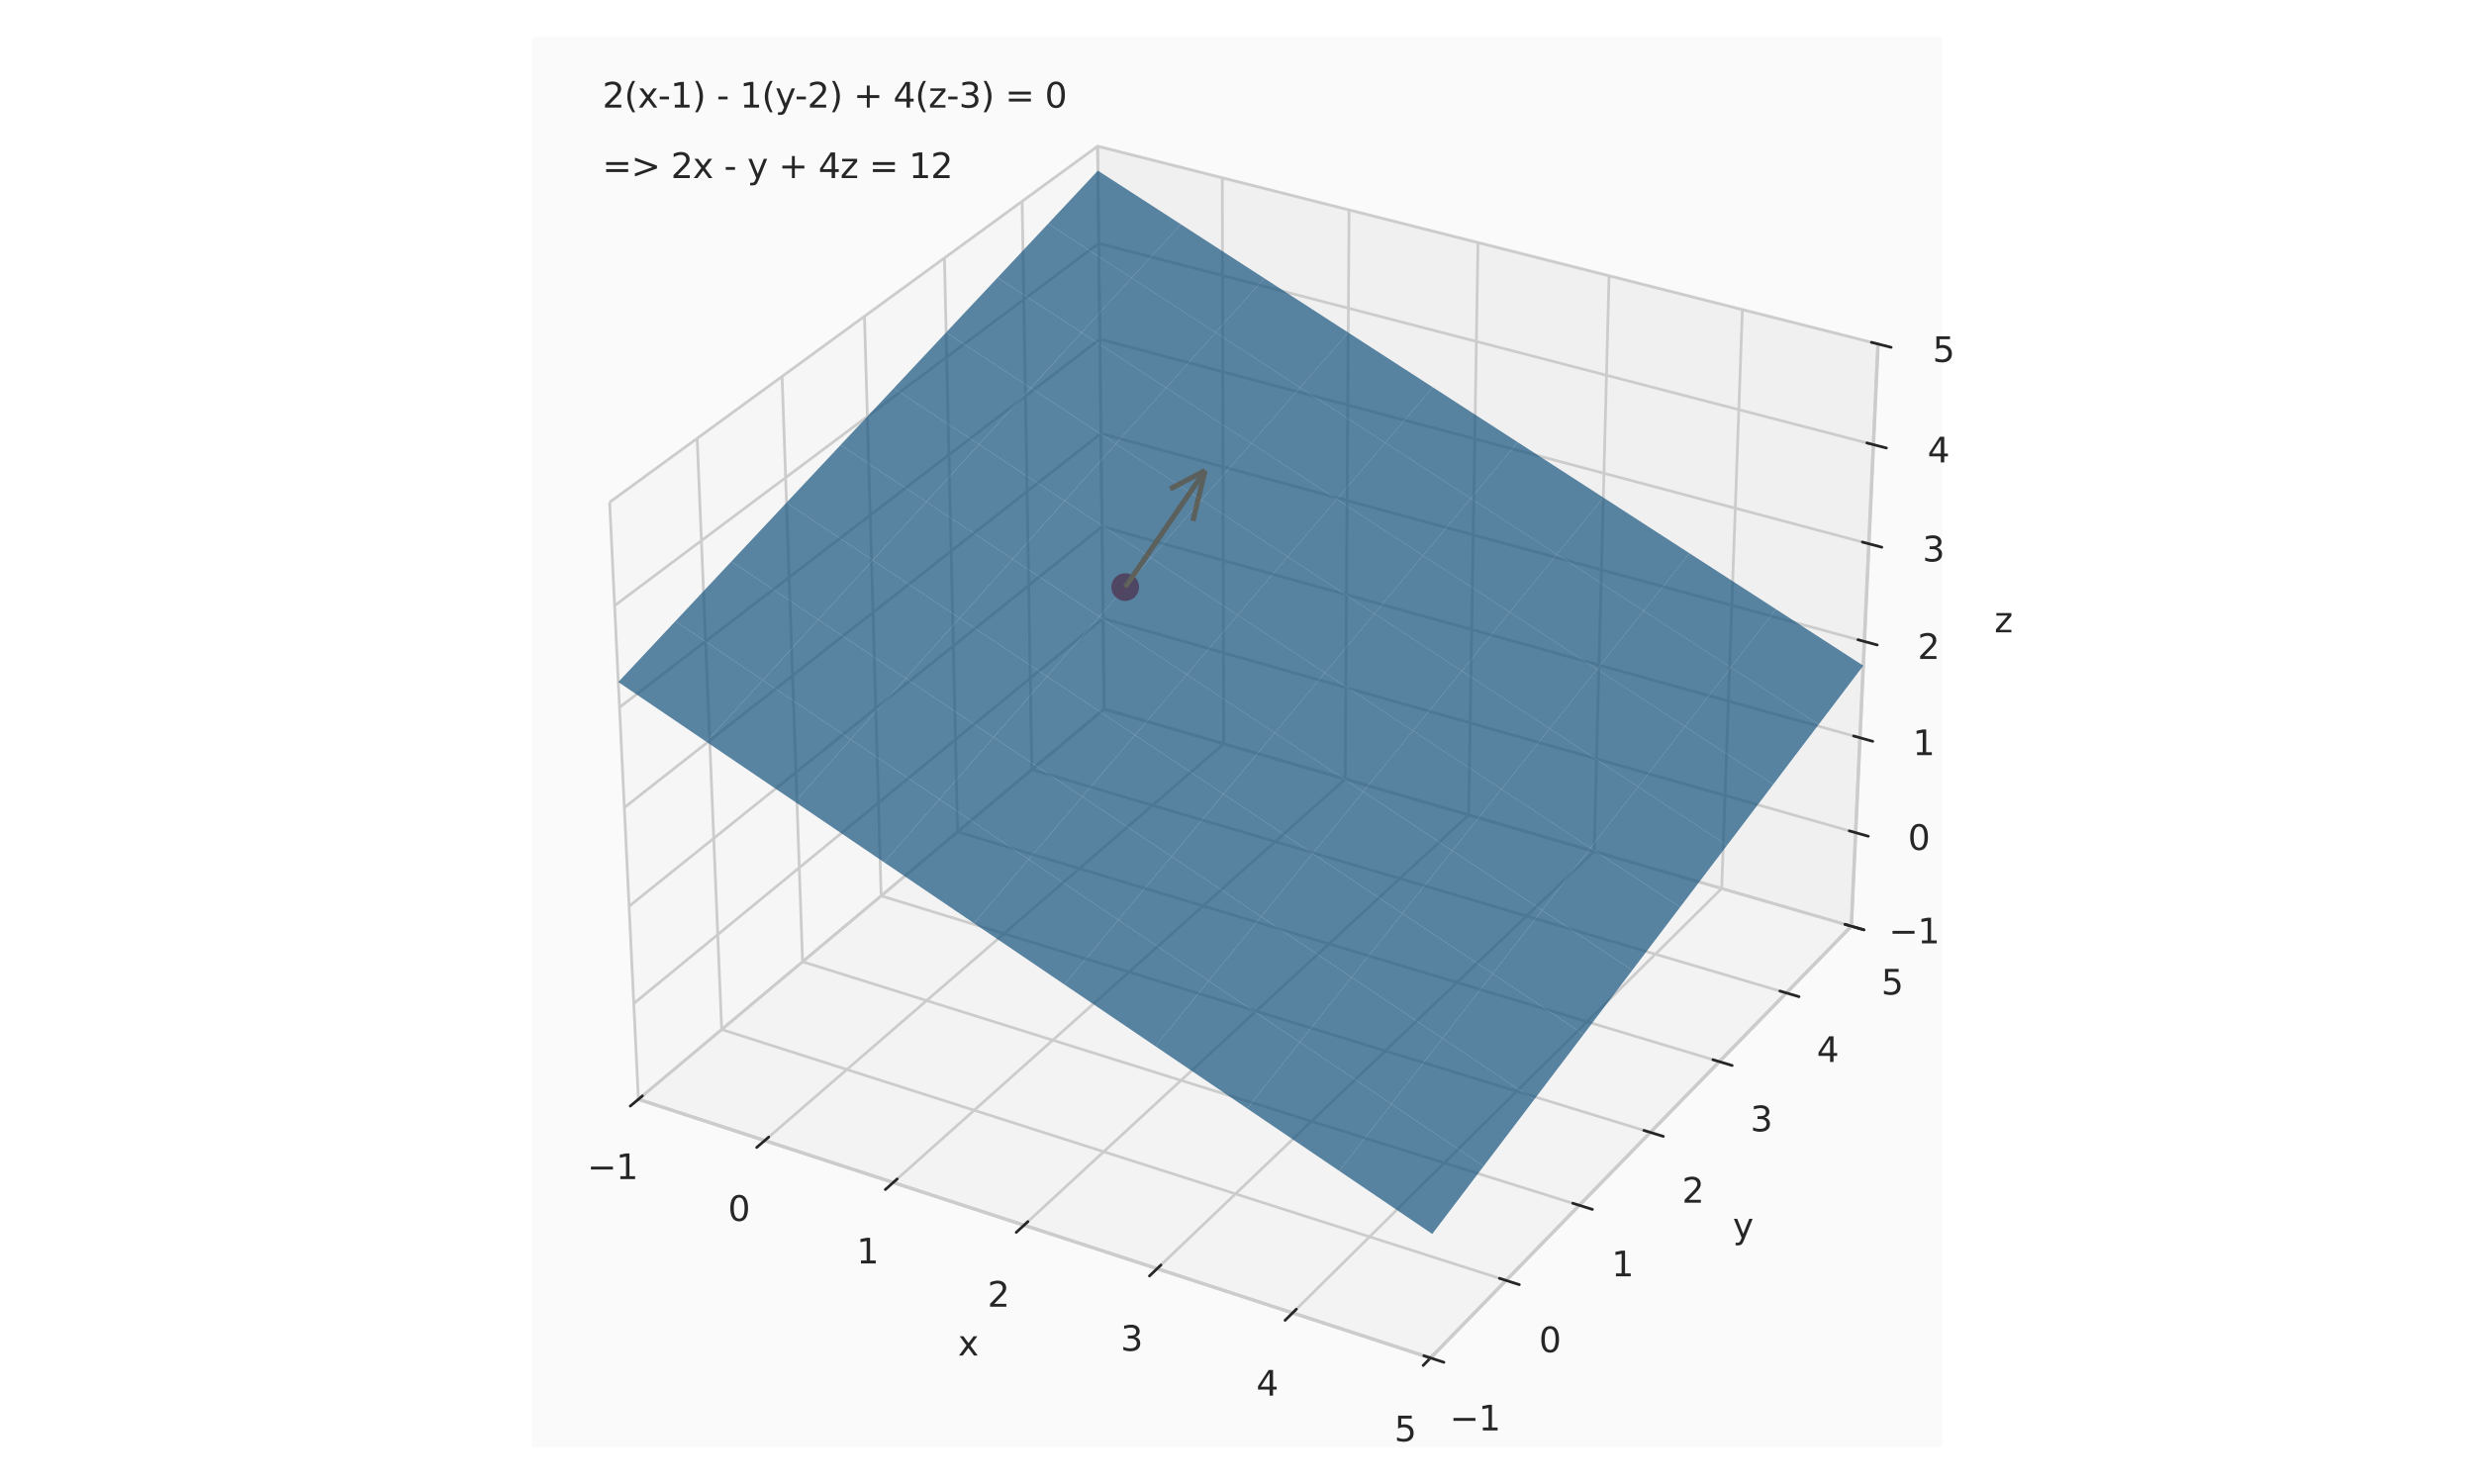 <?xml version="1.0" encoding="utf-8" standalone="no"?>
<!DOCTYPE svg PUBLIC "-//W3C//DTD SVG 1.1//EN"
  "http://www.w3.org/Graphics/SVG/1.1/DTD/svg11.dtd">
<svg xmlns:xlink="http://www.w3.org/1999/xlink" width="720pt" height="432pt" viewBox="0 0 720 432" xmlns="http://www.w3.org/2000/svg" version="1.1">
 <defs>
  <style type="text/css">*{stroke-linejoin: round; stroke-linecap: butt}</style>
 </defs>
 <g id="figure_1">
  <g id="patch_1">
   <path d="M 0 432 
L 720 432 
L 720 0 
L 0 0 
z
" style="fill: #ffffff"/>
  </g>
  <g id="patch_2">
   <path d="M 154.8 421.2 
L 565.2 421.2 
L 565.2 10.8 
L 154.8 10.8 
z
" style="fill: #fafafa"/>
  </g>
  <g id="pane3d_1">
   <g id="patch_3">
    <path d="M 185.788 320.009 
L 321.316 206.407 
L 319.432 42.573 
L 177.418 146.207 
" style="fill: #f2f2f2; opacity: 0.5; stroke: #f2f2f2; stroke-linejoin: miter"/>
   </g>
  </g>
  <g id="pane3d_2">
   <g id="patch_4">
    <path d="M 321.316 206.407 
L 538.789 269.618 
L 546.55 100.14 
L 319.432 42.573 
" style="fill: #e6e6e6; opacity: 0.5; stroke: #e6e6e6; stroke-linejoin: miter"/>
   </g>
  </g>
  <g id="pane3d_3">
   <g id="patch_5">
    <path d="M 185.788 320.009 
L 416.32 395.3 
L 538.789 269.618 
L 321.316 206.407 
" style="fill: #ececec; opacity: 0.5; stroke: #ececec; stroke-linejoin: miter"/>
   </g>
  </g>
  <g id="grid3d_1">
   <g id="Line3DCollection_1">
    <path d="M 185.788 320.009 
L 321.316 206.407 
L 319.432 42.573 
" style="fill: none; stroke: #cccccc; stroke-width: 0.8"/>
    <path d="M 222.551 332.015 
L 356.125 216.524 
L 355.72 51.771 
" style="fill: none; stroke: #cccccc; stroke-width: 0.8"/>
    <path d="M 259.955 344.231 
L 391.49 226.804 
L 392.614 61.122 
" style="fill: none; stroke: #cccccc; stroke-width: 0.8"/>
    <path d="M 298.015 356.662 
L 427.425 237.249 
L 430.128 70.631 
" style="fill: none; stroke: #cccccc; stroke-width: 0.8"/>
    <path d="M 336.751 369.313 
L 463.944 247.863 
L 468.277 80.301 
" style="fill: none; stroke: #cccccc; stroke-width: 0.8"/>
    <path d="M 376.18 382.19 
L 501.06 258.651 
L 507.079 90.136 
" style="fill: none; stroke: #cccccc; stroke-width: 0.8"/>
    <path d="M 416.32 395.3 
L 538.789 269.618 
L 546.55 100.14 
" style="fill: none; stroke: #cccccc; stroke-width: 0.8"/>
   </g>
  </g>
  <g id="grid3d_2">
   <g id="Line3DCollection_2">
    <path d="M 177.418 146.207 
L 185.788 320.009 
L 416.32 395.3 
" style="fill: none; stroke: #cccccc; stroke-width: 0.8"/>
    <path d="M 202.896 127.615 
L 210.026 299.691 
L 438.303 372.741 
" style="fill: none; stroke: #cccccc; stroke-width: 0.8"/>
    <path d="M 227.606 109.582 
L 233.566 279.96 
L 459.618 350.866 
" style="fill: none; stroke: #cccccc; stroke-width: 0.8"/>
    <path d="M 251.584 92.085 
L 256.438 260.788 
L 480.298 329.644 
" style="fill: none; stroke: #cccccc; stroke-width: 0.8"/>
    <path d="M 274.861 75.098 
L 278.669 242.153 
L 500.368 309.046 
" style="fill: none; stroke: #cccccc; stroke-width: 0.8"/>
    <path d="M 297.467 58.601 
L 300.287 224.033 
L 519.857 289.046 
" style="fill: none; stroke: #cccccc; stroke-width: 0.8"/>
    <path d="M 319.432 42.573 
L 321.316 206.407 
L 538.789 269.618 
" style="fill: none; stroke: #cccccc; stroke-width: 0.8"/>
   </g>
  </g>
  <g id="grid3d_3">
   <g id="Line3DCollection_3">
    <path d="M 538.789 269.618 
L 321.316 206.407 
L 185.788 320.009 
" style="fill: none; stroke: #cccccc; stroke-width: 0.8"/>
    <path d="M 540.036 242.388 
L 321.012 180.037 
L 184.445 292.124 
" style="fill: none; stroke: #cccccc; stroke-width: 0.8"/>
    <path d="M 541.301 214.763 
L 320.705 153.303 
L 183.082 263.819 
" style="fill: none; stroke: #cccccc; stroke-width: 0.8"/>
    <path d="M 542.584 186.735 
L 320.393 126.198 
L 181.698 235.085 
" style="fill: none; stroke: #cccccc; stroke-width: 0.8"/>
    <path d="M 543.887 158.295 
L 320.077 98.713 
L 180.294 205.912 
" style="fill: none; stroke: #cccccc; stroke-width: 0.8"/>
    <path d="M 545.208 129.433 
L 319.757 70.841 
L 178.867 176.289 
" style="fill: none; stroke: #cccccc; stroke-width: 0.8"/>
    <path d="M 546.55 100.14 
L 319.432 42.573 
L 177.418 146.207 
" style="fill: none; stroke: #cccccc; stroke-width: 0.8"/>
   </g>
  </g>
  <g id="axis3d_1">
   <g id="line2d_1">
    <path d="M 185.788 320.009 
L 416.32 395.3 
" style="fill: none; stroke: #cccccc; stroke-linecap: round"/>
   </g>
   <g id="xtick_1">
    <g id="line2d_2">
     <path d="M 365.546 210.454 
" clip-path="url(#p8af553e2da)" style="fill: none; stroke: #cccccc; stroke-width: 0.8; stroke-linecap: round"/>
    </g>
    <g id="line2d_3">
     <path d="M 186.968 319.02 
L 183.423 321.991 
" style="fill: none; stroke: #262626; stroke-width: 0.8; stroke-linecap: round"/>
    </g>
    <g id="text_1">
     <!-- −1 -->
     <g style="fill: #262626" transform="translate(170.889 343.235) scale(0.1 -0.1)">
      <defs>
       <path id="DejaVuSans-2212" d="M 678 2272 
L 4684 2272 
L 4684 1741 
L 678 1741 
L 678 2272 
z
" transform="scale(0.016)"/>
       <path id="DejaVuSans-31" d="M 794 531 
L 1825 531 
L 1825 4091 
L 703 3866 
L 703 4441 
L 1819 4666 
L 2450 4666 
L 2450 531 
L 3481 531 
L 3481 0 
L 794 0 
L 794 531 
z
" transform="scale(0.016)"/>
      </defs>
      <use xlink:href="#DejaVuSans-2212"/>
      <use xlink:href="#DejaVuSans-31" transform="translate(83.789 0)"/>
     </g>
    </g>
   </g>
   <g id="xtick_2">
    <g id="line2d_4">
     <path d="M 365.546 210.454 
" clip-path="url(#p8af553e2da)" style="fill: none; stroke: #cccccc; stroke-width: 0.8; stroke-linecap: round"/>
    </g>
    <g id="line2d_5">
     <path d="M 223.715 331.009 
L 220.219 334.032 
" style="fill: none; stroke: #262626; stroke-width: 0.8; stroke-linecap: round"/>
    </g>
    <g id="text_2">
     <!-- 0 -->
     <g style="fill: #262626" transform="translate(211.865 355.406) scale(0.1 -0.1)">
      <defs>
       <path id="DejaVuSans-30" d="M 2034 4250 
Q 1547 4250 1301 3770 
Q 1056 3291 1056 2328 
Q 1056 1369 1301 889 
Q 1547 409 2034 409 
Q 2525 409 2770 889 
Q 3016 1369 3016 2328 
Q 3016 3291 2770 3770 
Q 2525 4250 2034 4250 
z
M 2034 4750 
Q 2819 4750 3233 4129 
Q 3647 3509 3647 2328 
Q 3647 1150 3233 529 
Q 2819 -91 2034 -91 
Q 1250 -91 836 529 
Q 422 1150 422 2328 
Q 422 3509 836 4129 
Q 1250 4750 2034 4750 
z
" transform="scale(0.016)"/>
      </defs>
      <use xlink:href="#DejaVuSans-30"/>
     </g>
    </g>
   </g>
   <g id="xtick_3">
    <g id="line2d_6">
     <path d="M 365.546 210.454 
" clip-path="url(#p8af553e2da)" style="fill: none; stroke: #cccccc; stroke-width: 0.8; stroke-linecap: round"/>
    </g>
    <g id="line2d_7">
     <path d="M 261.101 343.208 
L 257.656 346.283 
" style="fill: none; stroke: #262626; stroke-width: 0.8; stroke-linecap: round"/>
    </g>
    <g id="text_3">
     <!-- 1 -->
     <g style="fill: #262626" transform="translate(249.295 367.79) scale(0.1 -0.1)">
      <use xlink:href="#DejaVuSans-31"/>
     </g>
    </g>
   </g>
   <g id="xtick_4">
    <g id="line2d_8">
     <path d="M 365.546 210.454 
" clip-path="url(#p8af553e2da)" style="fill: none; stroke: #cccccc; stroke-width: 0.8; stroke-linecap: round"/>
    </g>
    <g id="line2d_9">
     <path d="M 299.144 355.62 
L 295.752 358.75 
" style="fill: none; stroke: #262626; stroke-width: 0.8; stroke-linecap: round"/>
    </g>
    <g id="text_4">
     <!-- 2 -->
     <g style="fill: #262626" transform="translate(287.384 380.392) scale(0.1 -0.1)">
      <defs>
       <path id="DejaVuSans-32" d="M 1228 531 
L 3431 531 
L 3431 0 
L 469 0 
L 469 531 
Q 828 903 1448 1529 
Q 2069 2156 2228 2338 
Q 2531 2678 2651 2914 
Q 2772 3150 2772 3378 
Q 2772 3750 2511 3984 
Q 2250 4219 1831 4219 
Q 1534 4219 1204 4116 
Q 875 4013 500 3803 
L 500 4441 
Q 881 4594 1212 4672 
Q 1544 4750 1819 4750 
Q 2544 4750 2975 4387 
Q 3406 4025 3406 3419 
Q 3406 3131 3298 2873 
Q 3191 2616 2906 2266 
Q 2828 2175 2409 1742 
Q 1991 1309 1228 531 
z
" transform="scale(0.016)"/>
      </defs>
      <use xlink:href="#DejaVuSans-32"/>
     </g>
    </g>
   </g>
   <g id="xtick_5">
    <g id="line2d_10">
     <path d="M 365.546 210.454 
" clip-path="url(#p8af553e2da)" style="fill: none; stroke: #cccccc; stroke-width: 0.8; stroke-linecap: round"/>
    </g>
    <g id="line2d_11">
     <path d="M 337.862 368.253 
L 334.525 371.438 
" style="fill: none; stroke: #262626; stroke-width: 0.8; stroke-linecap: round"/>
    </g>
    <g id="text_5">
     <!-- 3 -->
     <g style="fill: #262626" transform="translate(326.149 393.217) scale(0.1 -0.1)">
      <defs>
       <path id="DejaVuSans-33" d="M 2597 2516 
Q 3050 2419 3304 2112 
Q 3559 1806 3559 1356 
Q 3559 666 3084 287 
Q 2609 -91 1734 -91 
Q 1441 -91 1130 -33 
Q 819 25 488 141 
L 488 750 
Q 750 597 1062 519 
Q 1375 441 1716 441 
Q 2309 441 2620 675 
Q 2931 909 2931 1356 
Q 2931 1769 2642 2001 
Q 2353 2234 1838 2234 
L 1294 2234 
L 1294 2753 
L 1863 2753 
Q 2328 2753 2575 2939 
Q 2822 3125 2822 3475 
Q 2822 3834 2567 4026 
Q 2313 4219 1838 4219 
Q 1578 4219 1281 4162 
Q 984 4106 628 3988 
L 628 4550 
Q 988 4650 1302 4700 
Q 1616 4750 1894 4750 
Q 2613 4750 3031 4423 
Q 3450 4097 3450 3541 
Q 3450 3153 3228 2886 
Q 3006 2619 2597 2516 
z
" transform="scale(0.016)"/>
      </defs>
      <use xlink:href="#DejaVuSans-33"/>
     </g>
    </g>
   </g>
   <g id="xtick_6">
    <g id="line2d_12">
     <path d="M 365.546 210.454 
" clip-path="url(#p8af553e2da)" style="fill: none; stroke: #cccccc; stroke-width: 0.8; stroke-linecap: round"/>
    </g>
    <g id="line2d_13">
     <path d="M 377.271 381.111 
L 373.993 384.354 
" style="fill: none; stroke: #262626; stroke-width: 0.8; stroke-linecap: round"/>
    </g>
    <g id="text_6">
     <!-- 4 -->
     <g style="fill: #262626" transform="translate(365.61 406.273) scale(0.1 -0.1)">
      <defs>
       <path id="DejaVuSans-34" d="M 2419 4116 
L 825 1625 
L 2419 1625 
L 2419 4116 
z
M 2253 4666 
L 3047 4666 
L 3047 1625 
L 3713 1625 
L 3713 1100 
L 3047 1100 
L 3047 0 
L 2419 0 
L 2419 1100 
L 313 1100 
L 313 1709 
L 2253 4666 
z
" transform="scale(0.016)"/>
      </defs>
      <use xlink:href="#DejaVuSans-34"/>
     </g>
    </g>
   </g>
   <g id="xtick_7">
    <g id="line2d_14">
     <path d="M 365.546 210.454 
" clip-path="url(#p8af553e2da)" style="fill: none; stroke: #cccccc; stroke-width: 0.8; stroke-linecap: round"/>
    </g>
    <g id="line2d_15">
     <path d="M 417.391 394.201 
L 414.174 397.503 
" style="fill: none; stroke: #262626; stroke-width: 0.8; stroke-linecap: round"/>
    </g>
    <g id="text_7">
     <!-- 5 -->
     <g style="fill: #262626" transform="translate(405.785 419.566) scale(0.1 -0.1)">
      <defs>
       <path id="DejaVuSans-35" d="M 691 4666 
L 3169 4666 
L 3169 4134 
L 1269 4134 
L 1269 2991 
Q 1406 3038 1543 3061 
Q 1681 3084 1819 3084 
Q 2600 3084 3056 2656 
Q 3513 2228 3513 1497 
Q 3513 744 3044 326 
Q 2575 -91 1722 -91 
Q 1428 -91 1123 -41 
Q 819 9 494 109 
L 494 744 
Q 775 591 1075 516 
Q 1375 441 1709 441 
Q 2250 441 2565 725 
Q 2881 1009 2881 1497 
Q 2881 1984 2565 2268 
Q 2250 2553 1709 2553 
Q 1456 2553 1204 2497 
Q 953 2441 691 2322 
L 691 4666 
z
" transform="scale(0.016)"/>
      </defs>
      <use xlink:href="#DejaVuSans-35"/>
     </g>
    </g>
   </g>
   <g id="text_8">
    <!-- x -->
    <g style="fill: #262626" transform="translate(278.812 394.591) scale(0.1 -0.1)">
     <defs>
      <path id="DejaVuSans-78" d="M 3513 3500 
L 2247 1797 
L 3578 0 
L 2900 0 
L 1881 1375 
L 863 0 
L 184 0 
L 1544 1831 
L 300 3500 
L 978 3500 
L 1906 2253 
L 2834 3500 
L 3513 3500 
z
" transform="scale(0.016)"/>
     </defs>
     <use xlink:href="#DejaVuSans-78"/>
    </g>
   </g>
  </g>
  <g id="axis3d_2">
   <g id="line2d_16">
    <path d="M 538.789 269.618 
L 416.32 395.3 
" style="fill: none; stroke: #cccccc; stroke-linecap: round"/>
   </g>
   <g id="xtick_8">
    <g id="line2d_17">
     <path d="M 365.546 210.454 
" clip-path="url(#p8af553e2da)" style="fill: none; stroke: #cccccc; stroke-width: 0.8; stroke-linecap: round"/>
    </g>
    <g id="line2d_18">
     <path d="M 414.377 394.666 
L 420.212 396.571 
" style="fill: none; stroke: #262626; stroke-width: 0.8; stroke-linecap: round"/>
    </g>
    <g id="text_9">
     <!-- −1 -->
     <g style="fill: #262626" transform="translate(421.901 416.403) scale(0.1 -0.1)">
      <use xlink:href="#DejaVuSans-2212"/>
      <use xlink:href="#DejaVuSans-31" transform="translate(83.789 0)"/>
     </g>
    </g>
   </g>
   <g id="xtick_9">
    <g id="line2d_19">
     <path d="M 365.546 210.454 
" clip-path="url(#p8af553e2da)" style="fill: none; stroke: #cccccc; stroke-width: 0.8; stroke-linecap: round"/>
    </g>
    <g id="line2d_20">
     <path d="M 436.38 372.126 
L 442.153 373.973 
" style="fill: none; stroke: #262626; stroke-width: 0.8; stroke-linecap: round"/>
    </g>
    <g id="text_10">
     <!-- 0 -->
     <g style="fill: #262626" transform="translate(447.882 393.627) scale(0.1 -0.1)">
      <use xlink:href="#DejaVuSans-30"/>
     </g>
    </g>
   </g>
   <g id="xtick_10">
    <g id="line2d_21">
     <path d="M 365.546 210.454 
" clip-path="url(#p8af553e2da)" style="fill: none; stroke: #cccccc; stroke-width: 0.8; stroke-linecap: round"/>
    </g>
    <g id="line2d_22">
     <path d="M 457.716 350.269 
L 463.428 352.061 
" style="fill: none; stroke: #262626; stroke-width: 0.8; stroke-linecap: round"/>
    </g>
    <g id="text_11">
     <!-- 1 -->
     <g style="fill: #262626" transform="translate(469.012 371.542) scale(0.1 -0.1)">
      <use xlink:href="#DejaVuSans-31"/>
     </g>
    </g>
   </g>
   <g id="xtick_11">
    <g id="line2d_23">
     <path d="M 365.546 210.454 
" clip-path="url(#p8af553e2da)" style="fill: none; stroke: #cccccc; stroke-width: 0.8; stroke-linecap: round"/>
    </g>
    <g id="line2d_24">
     <path d="M 478.415 329.065 
L 484.068 330.803 
" style="fill: none; stroke: #262626; stroke-width: 0.8; stroke-linecap: round"/>
    </g>
    <g id="text_12">
     <!-- 2 -->
     <g style="fill: #262626" transform="translate(489.511 350.117) scale(0.1 -0.1)">
      <use xlink:href="#DejaVuSans-32"/>
     </g>
    </g>
   </g>
   <g id="xtick_12">
    <g id="line2d_25">
     <path d="M 365.546 210.454 
" clip-path="url(#p8af553e2da)" style="fill: none; stroke: #cccccc; stroke-width: 0.8; stroke-linecap: round"/>
    </g>
    <g id="line2d_26">
     <path d="M 498.505 308.484 
L 504.099 310.172 
" style="fill: none; stroke: #262626; stroke-width: 0.8; stroke-linecap: round"/>
    </g>
    <g id="text_13">
     <!-- 3 -->
     <g style="fill: #262626" transform="translate(509.407 329.322) scale(0.1 -0.1)">
      <use xlink:href="#DejaVuSans-33"/>
     </g>
    </g>
   </g>
   <g id="xtick_13">
    <g id="line2d_27">
     <path d="M 365.546 210.454 
" clip-path="url(#p8af553e2da)" style="fill: none; stroke: #cccccc; stroke-width: 0.8; stroke-linecap: round"/>
    </g>
    <g id="line2d_28">
     <path d="M 518.013 288.5 
L 523.55 290.139 
" style="fill: none; stroke: #262626; stroke-width: 0.8; stroke-linecap: round"/>
    </g>
    <g id="text_14">
     <!-- 4 -->
     <g style="fill: #262626" transform="translate(528.726 309.131) scale(0.1 -0.1)">
      <use xlink:href="#DejaVuSans-34"/>
     </g>
    </g>
   </g>
   <g id="xtick_14">
    <g id="line2d_29">
     <path d="M 365.546 210.454 
" clip-path="url(#p8af553e2da)" style="fill: none; stroke: #cccccc; stroke-width: 0.8; stroke-linecap: round"/>
    </g>
    <g id="line2d_30">
     <path d="M 536.964 269.087 
L 542.444 270.68 
" style="fill: none; stroke: #262626; stroke-width: 0.8; stroke-linecap: round"/>
    </g>
    <g id="text_15">
     <!-- 5 -->
     <g style="fill: #262626" transform="translate(547.492 289.517) scale(0.1 -0.1)">
      <use xlink:href="#DejaVuSans-35"/>
     </g>
    </g>
   </g>
   <g id="text_16">
    <!-- y -->
    <g style="fill: #262626" transform="translate(504.296 360.403) scale(0.1 -0.1)">
     <defs>
      <path id="DejaVuSans-79" d="M 2059 -325 
Q 1816 -950 1584 -1140 
Q 1353 -1331 966 -1331 
L 506 -1331 
L 506 -850 
L 844 -850 
Q 1081 -850 1212 -737 
Q 1344 -625 1503 -206 
L 1606 56 
L 191 3500 
L 800 3500 
L 1894 763 
L 2988 3500 
L 3597 3500 
L 2059 -325 
z
" transform="scale(0.016)"/>
     </defs>
     <use xlink:href="#DejaVuSans-79"/>
    </g>
   </g>
  </g>
  <g id="axis3d_3">
   <g id="line2d_31">
    <path d="M 538.789 269.618 
L 546.55 100.14 
" style="fill: none; stroke: #cccccc; stroke-linecap: round"/>
   </g>
   <g id="xtick_15">
    <g id="line2d_32">
     <path d="M 365.546 210.454 
" style="fill: none; stroke: #cccccc; stroke-width: 0.8; stroke-linecap: round"/>
    </g>
    <g id="line2d_33">
     <path d="M 536.964 269.087 
L 542.444 270.68 
" style="fill: none; stroke: #262626; stroke-width: 0.8; stroke-linecap: round"/>
    </g>
    <g id="text_17">
     <!-- −1 -->
     <g style="fill: #262626" transform="translate(549.686 274.608) scale(0.1 -0.1)">
      <use xlink:href="#DejaVuSans-2212"/>
      <use xlink:href="#DejaVuSans-31" transform="translate(83.789 0)"/>
     </g>
    </g>
   </g>
   <g id="xtick_16">
    <g id="line2d_34">
     <path d="M 365.546 210.454 
" style="fill: none; stroke: #cccccc; stroke-width: 0.8; stroke-linecap: round"/>
    </g>
    <g id="line2d_35">
     <path d="M 538.197 241.864 
L 543.718 243.436 
" style="fill: none; stroke: #262626; stroke-width: 0.8; stroke-linecap: round"/>
    </g>
    <g id="text_18">
     <!-- 0 -->
     <g style="fill: #262626" transform="translate(555.251 247.413) scale(0.1 -0.1)">
      <use xlink:href="#DejaVuSans-30"/>
     </g>
    </g>
   </g>
   <g id="xtick_17">
    <g id="line2d_36">
     <path d="M 365.546 210.454 
" style="fill: none; stroke: #cccccc; stroke-width: 0.8; stroke-linecap: round"/>
    </g>
    <g id="line2d_37">
     <path d="M 539.448 214.247 
L 545.01 215.797 
" style="fill: none; stroke: #262626; stroke-width: 0.8; stroke-linecap: round"/>
    </g>
    <g id="text_19">
     <!-- 1 -->
     <g style="fill: #262626" transform="translate(556.647 219.825) scale(0.1 -0.1)">
      <use xlink:href="#DejaVuSans-31"/>
     </g>
    </g>
   </g>
   <g id="xtick_18">
    <g id="line2d_38">
     <path d="M 365.546 210.454 
" style="fill: none; stroke: #cccccc; stroke-width: 0.8; stroke-linecap: round"/>
    </g>
    <g id="line2d_39">
     <path d="M 540.717 186.227 
L 546.322 187.754 
" style="fill: none; stroke: #262626; stroke-width: 0.8; stroke-linecap: round"/>
    </g>
    <g id="text_20">
     <!-- 2 -->
     <g style="fill: #262626" transform="translate(558.063 191.834) scale(0.1 -0.1)">
      <use xlink:href="#DejaVuSans-32"/>
     </g>
    </g>
   </g>
   <g id="xtick_19">
    <g id="line2d_40">
     <path d="M 365.546 210.454 
" style="fill: none; stroke: #cccccc; stroke-width: 0.8; stroke-linecap: round"/>
    </g>
    <g id="line2d_41">
     <path d="M 542.006 157.794 
L 547.653 159.298 
" style="fill: none; stroke: #262626; stroke-width: 0.8; stroke-linecap: round"/>
    </g>
    <g id="text_21">
     <!-- 3 -->
     <g style="fill: #262626" transform="translate(559.499 163.432) scale(0.1 -0.1)">
      <use xlink:href="#DejaVuSans-33"/>
     </g>
    </g>
   </g>
   <g id="xtick_20">
    <g id="line2d_42">
     <path d="M 365.546 210.454 
" style="fill: none; stroke: #cccccc; stroke-width: 0.8; stroke-linecap: round"/>
    </g>
    <g id="line2d_43">
     <path d="M 543.313 128.941 
L 549.004 130.42 
" style="fill: none; stroke: #262626; stroke-width: 0.8; stroke-linecap: round"/>
    </g>
    <g id="text_22">
     <!-- 4 -->
     <g style="fill: #262626" transform="translate(560.957 134.61) scale(0.1 -0.1)">
      <use xlink:href="#DejaVuSans-34"/>
     </g>
    </g>
   </g>
   <g id="xtick_21">
    <g id="line2d_44">
     <path d="M 365.546 210.454 
" style="fill: none; stroke: #cccccc; stroke-width: 0.8; stroke-linecap: round"/>
    </g>
    <g id="line2d_45">
     <path d="M 544.639 99.656 
L 550.375 101.11 
" style="fill: none; stroke: #262626; stroke-width: 0.8; stroke-linecap: round"/>
    </g>
    <g id="text_23">
     <!-- 5 -->
     <g style="fill: #262626" transform="translate(562.437 105.359) scale(0.1 -0.1)">
      <use xlink:href="#DejaVuSans-35"/>
     </g>
    </g>
   </g>
   <g id="text_24">
    <!-- z -->
    <g style="fill: #262626" transform="translate(580.43 184.073) scale(0.1 -0.1)">
     <defs>
      <path id="DejaVuSans-7a" d="M 353 3500 
L 3084 3500 
L 3084 2975 
L 922 459 
L 3084 459 
L 3084 0 
L 275 0 
L 275 525 
L 2438 3041 
L 353 3041 
L 353 3500 
z
" transform="scale(0.016)"/>
     </defs>
     <use xlink:href="#DejaVuSans-7a"/>
    </g>
   </g>
  </g>
  <g id="axes_1">
   <g id="Path3DCollection_1">
    <defs>
     <path id="mc81d00ece4" d="M 0 3.536 
C 0.938 3.536 1.837 3.163 2.5 2.5 
C 3.163 1.837 3.536 0.938 3.536 0 
C 3.536 -0.938 3.163 -1.837 2.5 -2.5 
C 1.837 -3.163 0.938 -3.536 0 -3.536 
C -0.938 -3.536 -1.837 -3.163 -2.5 -2.5 
C -3.163 -1.837 -3.536 -0.938 -3.536 0 
C -3.536 0.938 -3.163 1.837 -2.5 2.5 
C -1.837 3.163 -0.938 3.536 0 3.536 
z
" style="stroke: #d62728"/>
    </defs>
    <g clip-path="url(#p8af553e2da)">
     <use xlink:href="#mc81d00ece4" x="327.471" y="170.907" style="fill: #d62728; stroke: #d62728"/>
    </g>
   </g>
   <g id="Line3DCollection_4">
    <path d="M 350.712 136.978 
L 327.471 170.907 
" clip-path="url(#p8af553e2da)" style="fill: none; stroke: #ff7f0e; stroke-width: 1.5"/>
    <path d="M 350.712 136.978 
L 347.168 151.66 
" clip-path="url(#p8af553e2da)" style="fill: none; stroke: #ff7f0e; stroke-width: 1.5"/>
    <path d="M 350.712 136.978 
L 340.533 142.356 
" clip-path="url(#p8af553e2da)" style="fill: none; stroke: #ff7f0e; stroke-width: 1.5"/>
   </g>
   <g id="text_25">
    <!-- 2(x-1) - 1(y-2) + 4(z-3) = 0 -->
    <g style="fill: #262626" transform="translate(175.32 31.32) scale(0.1 -0.1)">
     <defs>
      <path id="DejaVuSans-28" d="M 1984 4856 
Q 1566 4138 1362 3434 
Q 1159 2731 1159 2009 
Q 1159 1288 1364 580 
Q 1569 -128 1984 -844 
L 1484 -844 
Q 1016 -109 783 600 
Q 550 1309 550 2009 
Q 550 2706 781 3412 
Q 1013 4119 1484 4856 
L 1984 4856 
z
" transform="scale(0.016)"/>
      <path id="DejaVuSans-2d" d="M 313 2009 
L 1997 2009 
L 1997 1497 
L 313 1497 
L 313 2009 
z
" transform="scale(0.016)"/>
      <path id="DejaVuSans-29" d="M 513 4856 
L 1013 4856 
Q 1481 4119 1714 3412 
Q 1947 2706 1947 2009 
Q 1947 1309 1714 600 
Q 1481 -109 1013 -844 
L 513 -844 
Q 928 -128 1133 580 
Q 1338 1288 1338 2009 
Q 1338 2731 1133 3434 
Q 928 4138 513 4856 
z
" transform="scale(0.016)"/>
      <path id="DejaVuSans-20" transform="scale(0.016)"/>
      <path id="DejaVuSans-2b" d="M 2944 4013 
L 2944 2272 
L 4684 2272 
L 4684 1741 
L 2944 1741 
L 2944 0 
L 2419 0 
L 2419 1741 
L 678 1741 
L 678 2272 
L 2419 2272 
L 2419 4013 
L 2944 4013 
z
" transform="scale(0.016)"/>
      <path id="DejaVuSans-3d" d="M 678 2906 
L 4684 2906 
L 4684 2381 
L 678 2381 
L 678 2906 
z
M 678 1631 
L 4684 1631 
L 4684 1100 
L 678 1100 
L 678 1631 
z
" transform="scale(0.016)"/>
     </defs>
     <use xlink:href="#DejaVuSans-32"/>
     <use xlink:href="#DejaVuSans-28" transform="translate(63.623 0)"/>
     <use xlink:href="#DejaVuSans-78" transform="translate(102.637 0)"/>
     <use xlink:href="#DejaVuSans-2d" transform="translate(161.816 0)"/>
     <use xlink:href="#DejaVuSans-31" transform="translate(197.9 0)"/>
     <use xlink:href="#DejaVuSans-29" transform="translate(261.523 0)"/>
     <use xlink:href="#DejaVuSans-20" transform="translate(300.537 0)"/>
     <use xlink:href="#DejaVuSans-2d" transform="translate(332.324 0)"/>
     <use xlink:href="#DejaVuSans-20" transform="translate(368.408 0)"/>
     <use xlink:href="#DejaVuSans-31" transform="translate(400.195 0)"/>
     <use xlink:href="#DejaVuSans-28" transform="translate(463.818 0)"/>
     <use xlink:href="#DejaVuSans-79" transform="translate(502.832 0)"/>
     <use xlink:href="#DejaVuSans-2d" transform="translate(560.262 0)"/>
     <use xlink:href="#DejaVuSans-32" transform="translate(596.346 0)"/>
     <use xlink:href="#DejaVuSans-29" transform="translate(659.969 0)"/>
     <use xlink:href="#DejaVuSans-20" transform="translate(698.982 0)"/>
     <use xlink:href="#DejaVuSans-2b" transform="translate(730.77 0)"/>
     <use xlink:href="#DejaVuSans-20" transform="translate(814.559 0)"/>
     <use xlink:href="#DejaVuSans-34" transform="translate(846.346 0)"/>
     <use xlink:href="#DejaVuSans-28" transform="translate(909.969 0)"/>
     <use xlink:href="#DejaVuSans-7a" transform="translate(948.982 0)"/>
     <use xlink:href="#DejaVuSans-2d" transform="translate(1001.473 0)"/>
     <use xlink:href="#DejaVuSans-33" transform="translate(1037.557 0)"/>
     <use xlink:href="#DejaVuSans-29" transform="translate(1101.18 0)"/>
     <use xlink:href="#DejaVuSans-20" transform="translate(1140.193 0)"/>
     <use xlink:href="#DejaVuSans-3d" transform="translate(1171.98 0)"/>
     <use xlink:href="#DejaVuSans-20" transform="translate(1255.77 0)"/>
     <use xlink:href="#DejaVuSans-30" transform="translate(1287.557 0)"/>
    </g>
   </g>
   <g id="text_26">
    <!-- =&gt; 2x - y + 4z = 12 -->
    <g style="fill: #262626" transform="translate(175.32 51.84) scale(0.1 -0.1)">
     <defs>
      <path id="DejaVuSans-3e" d="M 678 3150 
L 678 3719 
L 4684 2266 
L 4684 1747 
L 678 294 
L 678 863 
L 3897 2003 
L 678 3150 
z
" transform="scale(0.016)"/>
     </defs>
     <use xlink:href="#DejaVuSans-3d"/>
     <use xlink:href="#DejaVuSans-3e" transform="translate(83.789 0)"/>
     <use xlink:href="#DejaVuSans-20" transform="translate(167.578 0)"/>
     <use xlink:href="#DejaVuSans-32" transform="translate(199.365 0)"/>
     <use xlink:href="#DejaVuSans-78" transform="translate(262.988 0)"/>
     <use xlink:href="#DejaVuSans-20" transform="translate(322.168 0)"/>
     <use xlink:href="#DejaVuSans-2d" transform="translate(353.955 0)"/>
     <use xlink:href="#DejaVuSans-20" transform="translate(390.039 0)"/>
     <use xlink:href="#DejaVuSans-79" transform="translate(421.826 0)"/>
     <use xlink:href="#DejaVuSans-20" transform="translate(481.006 0)"/>
     <use xlink:href="#DejaVuSans-2b" transform="translate(512.793 0)"/>
     <use xlink:href="#DejaVuSans-20" transform="translate(596.582 0)"/>
     <use xlink:href="#DejaVuSans-34" transform="translate(628.369 0)"/>
     <use xlink:href="#DejaVuSans-7a" transform="translate(691.992 0)"/>
     <use xlink:href="#DejaVuSans-20" transform="translate(744.482 0)"/>
     <use xlink:href="#DejaVuSans-3d" transform="translate(776.27 0)"/>
     <use xlink:href="#DejaVuSans-20" transform="translate(860.059 0)"/>
     <use xlink:href="#DejaVuSans-31" transform="translate(891.846 0)"/>
     <use xlink:href="#DejaVuSans-32" transform="translate(955.469 0)"/>
    </g>
   </g>
   <g id="Poly3DCollection_1">
    <path d="M 305.039 65.115 
L 329.331 80.908 
L 343.649 65.291 
L 319.513 49.677 
z
" clip-path="url(#p8af553e2da)" style="fill: #16537e; fill-opacity: 0.7"/>
    <path d="M 329.331 80.908 
L 353.776 96.8 
L 367.934 81.003 
L 343.649 65.291 
z
" clip-path="url(#p8af553e2da)" style="fill: #16537e; fill-opacity: 0.7"/>
    <path d="M 353.776 96.8 
L 378.374 112.792 
L 392.372 96.812 
L 367.934 81.003 
z
" clip-path="url(#p8af553e2da)" style="fill: #16537e; fill-opacity: 0.7"/>
    <path d="M 290.322 80.813 
L 314.772 96.789 
L 329.331 80.908 
L 305.039 65.115 
z
" clip-path="url(#p8af553e2da)" style="fill: #16537e; fill-opacity: 0.7"/>
    <path d="M 378.374 112.792 
L 403.128 128.886 
L 416.962 112.72 
L 392.372 96.812 
z
" clip-path="url(#p8af553e2da)" style="fill: #16537e; fill-opacity: 0.7"/>
    <path d="M 314.772 96.789 
L 339.378 112.865 
L 353.776 96.8 
L 329.331 80.908 
z
" clip-path="url(#p8af553e2da)" style="fill: #16537e; fill-opacity: 0.7"/>
    <path d="M 403.128 128.886 
L 428.039 145.081 
L 441.707 128.729 
L 416.962 112.72 
z
" clip-path="url(#p8af553e2da)" style="fill: #16537e; fill-opacity: 0.7"/>
    <path d="M 339.378 112.865 
L 364.139 129.044 
L 378.374 112.792 
L 353.776 96.8 
z
" clip-path="url(#p8af553e2da)" style="fill: #16537e; fill-opacity: 0.7"/>
    <path d="M 428.039 145.081 
L 453.108 161.379 
L 466.608 144.838 
L 441.707 128.729 
z
" clip-path="url(#p8af553e2da)" style="fill: #16537e; fill-opacity: 0.7"/>
    <path d="M 275.355 96.777 
L 299.966 112.939 
L 314.772 96.789 
L 290.322 80.813 
z
" clip-path="url(#p8af553e2da)" style="fill: #16537e; fill-opacity: 0.7"/>
    <path d="M 364.139 129.044 
L 389.058 145.326 
L 403.128 128.886 
L 378.374 112.792 
z
" clip-path="url(#p8af553e2da)" style="fill: #16537e; fill-opacity: 0.7"/>
    <path d="M 453.108 161.379 
L 478.337 177.781 
L 491.666 161.049 
L 466.608 144.838 
z
" clip-path="url(#p8af553e2da)" style="fill: #16537e; fill-opacity: 0.7"/>
    <path d="M 299.966 112.939 
L 324.734 129.205 
L 339.378 112.865 
L 314.772 96.789 
z
" clip-path="url(#p8af553e2da)" style="fill: #16537e; fill-opacity: 0.7"/>
    <path d="M 389.058 145.326 
L 414.137 161.712 
L 428.039 145.081 
L 403.128 128.886 
z
" clip-path="url(#p8af553e2da)" style="fill: #16537e; fill-opacity: 0.7"/>
    <path d="M 478.337 177.781 
L 503.727 194.288 
L 516.884 177.363 
L 491.666 161.049 
z
" clip-path="url(#p8af553e2da)" style="fill: #16537e; fill-opacity: 0.7"/>
    <path d="M 324.734 129.205 
L 349.66 145.574 
L 364.139 129.044 
L 339.378 112.865 
z
" clip-path="url(#p8af553e2da)" style="fill: #16537e; fill-opacity: 0.7"/>
    <path d="M 414.137 161.712 
L 439.376 178.203 
L 453.108 161.379 
L 428.039 145.081 
z
" clip-path="url(#p8af553e2da)" style="fill: #16537e; fill-opacity: 0.7"/>
    <path d="M 503.727 194.288 
L 529.28 210.901 
L 542.262 193.781 
L 516.884 177.363 
z
" clip-path="url(#p8af553e2da)" style="fill: #16537e; fill-opacity: 0.7"/>
    <path d="M 260.132 113.014 
L 284.905 129.367 
L 299.966 112.939 
L 275.355 96.777 
z
" clip-path="url(#p8af553e2da)" style="fill: #16537e; fill-opacity: 0.7"/>
    <path d="M 349.66 145.574 
L 374.747 162.049 
L 389.058 145.326 
L 364.139 129.044 
z
" clip-path="url(#p8af553e2da)" style="fill: #16537e; fill-opacity: 0.7"/>
    <path d="M 439.376 178.203 
L 464.778 194.8 
L 478.337 177.781 
L 453.108 161.379 
z
" clip-path="url(#p8af553e2da)" style="fill: #16537e; fill-opacity: 0.7"/>
    <path d="M 284.905 129.367 
L 309.838 145.825 
L 324.734 129.205 
L 299.966 112.939 
z
" clip-path="url(#p8af553e2da)" style="fill: #16537e; fill-opacity: 0.7"/>
    <path d="M 374.747 162.049 
L 399.995 178.63 
L 414.137 161.712 
L 389.058 145.326 
z
" clip-path="url(#p8af553e2da)" style="fill: #16537e; fill-opacity: 0.7"/>
    <path d="M 464.778 194.8 
L 490.343 211.505 
L 503.727 194.288 
L 478.337 177.781 
z
" clip-path="url(#p8af553e2da)" style="fill: #16537e; fill-opacity: 0.7"/>
    <path d="M 309.838 145.825 
L 334.931 162.39 
L 349.66 145.574 
L 324.734 129.205 
z
" clip-path="url(#p8af553e2da)" style="fill: #16537e; fill-opacity: 0.7"/>
    <path d="M 399.995 178.63 
L 425.407 195.318 
L 439.376 178.203 
L 414.137 161.712 
z
" clip-path="url(#p8af553e2da)" style="fill: #16537e; fill-opacity: 0.7"/>
    <path d="M 490.343 211.505 
L 516.074 228.317 
L 529.28 210.901 
L 503.727 194.288 
z
" clip-path="url(#p8af553e2da)" style="fill: #16537e; fill-opacity: 0.7"/>
    <path d="M 244.647 129.531 
L 269.584 146.079 
L 284.905 129.367 
L 260.132 113.014 
z
" clip-path="url(#p8af553e2da)" style="fill: #16537e; fill-opacity: 0.7"/>
    <path d="M 334.931 162.39 
L 360.188 179.062 
L 374.747 162.049 
L 349.66 145.574 
z
" clip-path="url(#p8af553e2da)" style="fill: #16537e; fill-opacity: 0.7"/>
    <path d="M 425.407 195.318 
L 450.984 212.115 
L 464.778 194.8 
L 439.376 178.203 
z
" clip-path="url(#p8af553e2da)" style="fill: #16537e; fill-opacity: 0.7"/>
    <path d="M 269.584 146.079 
L 294.683 162.734 
L 309.838 145.825 
L 284.905 129.367 
z
" clip-path="url(#p8af553e2da)" style="fill: #16537e; fill-opacity: 0.7"/>
    <path d="M 360.188 179.062 
L 385.608 195.842 
L 399.995 178.63 
L 374.747 162.049 
z
" clip-path="url(#p8af553e2da)" style="fill: #16537e; fill-opacity: 0.7"/>
    <path d="M 450.984 212.115 
L 476.726 229.021 
L 490.343 211.505 
L 464.778 194.8 
z
" clip-path="url(#p8af553e2da)" style="fill: #16537e; fill-opacity: 0.7"/>
    <path d="M 294.683 162.734 
L 319.946 179.498 
L 334.931 162.39 
L 309.838 145.825 
z
" clip-path="url(#p8af553e2da)" style="fill: #16537e; fill-opacity: 0.7"/>
    <path d="M 385.608 195.842 
L 411.194 212.732 
L 425.407 195.318 
L 399.995 178.63 
z
" clip-path="url(#p8af553e2da)" style="fill: #16537e; fill-opacity: 0.7"/>
    <path d="M 476.726 229.021 
L 502.638 246.037 
L 516.074 228.317 
L 490.343 211.505 
z
" clip-path="url(#p8af553e2da)" style="fill: #16537e; fill-opacity: 0.7"/>
    <path d="M 228.892 146.335 
L 253.996 163.082 
L 269.584 146.079 
L 244.647 129.531 
z
" clip-path="url(#p8af553e2da)" style="fill: #16537e; fill-opacity: 0.7"/>
    <path d="M 319.946 179.498 
L 345.374 196.372 
L 360.188 179.062 
L 334.931 162.39 
z
" clip-path="url(#p8af553e2da)" style="fill: #16537e; fill-opacity: 0.7"/>
    <path d="M 411.194 212.732 
L 436.948 229.733 
L 450.984 212.115 
L 425.407 195.318 
z
" clip-path="url(#p8af553e2da)" style="fill: #16537e; fill-opacity: 0.7"/>
    <path d="M 253.996 163.082 
L 279.263 179.939 
L 294.683 162.734 
L 269.584 146.079 
z
" clip-path="url(#p8af553e2da)" style="fill: #16537e; fill-opacity: 0.7"/>
    <path d="M 345.374 196.372 
L 370.969 213.356 
L 385.608 195.842 
L 360.188 179.062 
z
" clip-path="url(#p8af553e2da)" style="fill: #16537e; fill-opacity: 0.7"/>
    <path d="M 436.948 229.733 
L 462.871 246.845 
L 476.726 229.021 
L 450.984 212.115 
z
" clip-path="url(#p8af553e2da)" style="fill: #16537e; fill-opacity: 0.7"/>
    <path d="M 279.263 179.939 
L 304.697 196.907 
L 319.946 179.498 
L 294.683 162.734 
z
" clip-path="url(#p8af553e2da)" style="fill: #16537e; fill-opacity: 0.7"/>
    <path d="M 370.969 213.356 
L 396.732 230.452 
L 411.194 212.732 
L 385.608 195.842 
z
" clip-path="url(#p8af553e2da)" style="fill: #16537e; fill-opacity: 0.7"/>
    <path d="M 462.871 246.845 
L 488.964 264.069 
L 502.638 246.037 
L 476.726 229.021 
z
" clip-path="url(#p8af553e2da)" style="fill: #16537e; fill-opacity: 0.7"/>
    <path d="M 212.861 163.434 
L 238.132 180.385 
L 253.996 163.082 
L 228.892 146.335 
z
" clip-path="url(#p8af553e2da)" style="fill: #16537e; fill-opacity: 0.7"/>
    <path d="M 304.697 196.907 
L 330.299 213.987 
L 345.374 196.372 
L 319.946 179.498 
z
" clip-path="url(#p8af553e2da)" style="fill: #16537e; fill-opacity: 0.7"/>
    <path d="M 396.732 230.452 
L 422.665 247.661 
L 436.948 229.733 
L 411.194 212.732 
z
" clip-path="url(#p8af553e2da)" style="fill: #16537e; fill-opacity: 0.7"/>
    <path d="M 238.132 180.385 
L 263.571 197.448 
L 279.263 179.939 
L 253.996 163.082 
z
" clip-path="url(#p8af553e2da)" style="fill: #16537e; fill-opacity: 0.7"/>
    <path d="M 330.299 213.987 
L 356.07 231.179 
L 370.969 213.356 
L 345.374 196.372 
z
" clip-path="url(#p8af553e2da)" style="fill: #16537e; fill-opacity: 0.7"/>
    <path d="M 422.665 247.661 
L 448.77 264.984 
L 462.871 246.845 
L 436.948 229.733 
z
" clip-path="url(#p8af553e2da)" style="fill: #16537e; fill-opacity: 0.7"/>
    <path d="M 263.571 197.448 
L 289.179 214.624 
L 304.697 196.907 
L 279.263 179.939 
z
" clip-path="url(#p8af553e2da)" style="fill: #16537e; fill-opacity: 0.7"/>
    <path d="M 356.07 231.179 
L 382.013 248.486 
L 396.732 230.452 
L 370.969 213.356 
z
" clip-path="url(#p8af553e2da)" style="fill: #16537e; fill-opacity: 0.7"/>
    <path d="M 448.77 264.984 
L 475.048 282.422 
L 488.964 264.069 
L 462.871 246.845 
z
" clip-path="url(#p8af553e2da)" style="fill: #16537e; fill-opacity: 0.7"/>
    <path d="M 196.546 180.836 
L 221.988 197.995 
L 238.132 180.385 
L 212.861 163.434 
z
" clip-path="url(#p8af553e2da)" style="fill: #16537e; fill-opacity: 0.7"/>
    <path d="M 289.179 214.624 
L 314.956 231.915 
L 330.299 213.987 
L 304.697 196.907 
z
" clip-path="url(#p8af553e2da)" style="fill: #16537e; fill-opacity: 0.7"/>
    <path d="M 382.013 248.486 
L 408.128 265.909 
L 422.665 247.661 
L 396.732 230.452 
z
" clip-path="url(#p8af553e2da)" style="fill: #16537e; fill-opacity: 0.7"/>
    <path d="M 221.988 197.995 
L 247.599 215.269 
L 263.571 197.448 
L 238.132 180.385 
z
" clip-path="url(#p8af553e2da)" style="fill: #16537e; fill-opacity: 0.7"/>
    <path d="M 314.956 231.915 
L 340.906 249.321 
L 356.07 231.179 
L 330.299 213.987 
z
" clip-path="url(#p8af553e2da)" style="fill: #16537e; fill-opacity: 0.7"/>
    <path d="M 408.128 265.909 
L 434.417 283.447 
L 448.77 264.984 
L 422.665 247.661 
z
" clip-path="url(#p8af553e2da)" style="fill: #16537e; fill-opacity: 0.7"/>
    <path d="M 247.599 215.269 
L 273.382 232.659 
L 289.179 214.624 
L 263.571 197.448 
z
" clip-path="url(#p8af553e2da)" style="fill: #16537e; fill-opacity: 0.7"/>
    <path d="M 340.906 249.321 
L 367.03 266.844 
L 382.013 248.486 
L 356.07 231.179 
z
" clip-path="url(#p8af553e2da)" style="fill: #16537e; fill-opacity: 0.7"/>
    <path d="M 434.417 283.447 
L 460.883 301.103 
L 475.048 282.422 
L 448.77 264.984 
z
" clip-path="url(#p8af553e2da)" style="fill: #16537e; fill-opacity: 0.7"/>
    <path d="M 179.939 198.549 
L 205.553 215.921 
L 221.988 197.995 
L 196.546 180.836 
z
" clip-path="url(#p8af553e2da)" style="fill: #16537e; fill-opacity: 0.7"/>
    <path d="M 273.382 232.659 
L 299.338 250.165 
L 314.956 231.915 
L 289.179 214.624 
z
" clip-path="url(#p8af553e2da)" style="fill: #16537e; fill-opacity: 0.7"/>
    <path d="M 367.03 266.844 
L 393.329 284.484 
L 408.128 265.909 
L 382.013 248.486 
z
" clip-path="url(#p8af553e2da)" style="fill: #16537e; fill-opacity: 0.7"/>
    <path d="M 205.553 215.921 
L 231.34 233.411 
L 247.599 215.269 
L 221.988 197.995 
z
" clip-path="url(#p8af553e2da)" style="fill: #16537e; fill-opacity: 0.7"/>
    <path d="M 299.338 250.165 
L 325.469 267.789 
L 340.906 249.321 
L 314.956 231.915 
z
" clip-path="url(#p8af553e2da)" style="fill: #16537e; fill-opacity: 0.7"/>
    <path d="M 393.329 284.484 
L 419.806 302.243 
L 434.417 283.447 
L 408.128 265.909 
z
" clip-path="url(#p8af553e2da)" style="fill: #16537e; fill-opacity: 0.7"/>
    <path d="M 231.34 233.411 
L 257.301 251.019 
L 273.382 232.659 
L 247.599 215.269 
z
" clip-path="url(#p8af553e2da)" style="fill: #16537e; fill-opacity: 0.7"/>
    <path d="M 325.469 267.789 
L 351.776 285.532 
L 367.03 266.844 
L 340.906 249.321 
z
" clip-path="url(#p8af553e2da)" style="fill: #16537e; fill-opacity: 0.7"/>
    <path d="M 419.806 302.243 
L 446.461 320.123 
L 460.883 301.103 
L 434.417 283.447 
z
" clip-path="url(#p8af553e2da)" style="fill: #16537e; fill-opacity: 0.7"/>
    <path d="M 257.301 251.019 
L 283.437 268.745 
L 299.338 250.165 
L 273.382 232.659 
z
" clip-path="url(#p8af553e2da)" style="fill: #16537e; fill-opacity: 0.7"/>
    <path d="M 351.776 285.532 
L 378.262 303.396 
L 393.329 284.484 
L 367.03 266.844 
z
" clip-path="url(#p8af553e2da)" style="fill: #16537e; fill-opacity: 0.7"/>
    <path d="M 283.437 268.745 
L 309.751 286.593 
L 325.469 267.789 
L 299.338 250.165 
z
" clip-path="url(#p8af553e2da)" style="fill: #16537e; fill-opacity: 0.7"/>
    <path d="M 378.262 303.396 
L 404.928 321.381 
L 419.806 302.243 
L 393.329 284.484 
z
" clip-path="url(#p8af553e2da)" style="fill: #16537e; fill-opacity: 0.7"/>
    <path d="M 309.751 286.593 
L 336.245 304.562 
L 351.776 285.532 
L 325.469 267.789 
z
" clip-path="url(#p8af553e2da)" style="fill: #16537e; fill-opacity: 0.7"/>
    <path d="M 404.928 321.381 
L 431.777 339.489 
L 446.461 320.123 
L 419.806 302.243 
z
" clip-path="url(#p8af553e2da)" style="fill: #16537e; fill-opacity: 0.7"/>
    <path d="M 336.245 304.562 
L 362.92 322.654 
L 378.262 303.396 
L 351.776 285.532 
z
" clip-path="url(#p8af553e2da)" style="fill: #16537e; fill-opacity: 0.7"/>
    <path d="M 362.92 322.654 
L 389.778 340.87 
L 404.928 321.381 
L 378.262 303.396 
z
" clip-path="url(#p8af553e2da)" style="fill: #16537e; fill-opacity: 0.7"/>
    <path d="M 389.778 340.87 
L 416.821 359.212 
L 431.777 339.489 
L 404.928 321.381 
z
" clip-path="url(#p8af553e2da)" style="fill: #16537e; fill-opacity: 0.7"/>
   </g>
  </g>
 </g>
 <defs>
  <clipPath id="p8af553e2da">
   <rect x="154.8" y="10.8" width="410.4" height="410.4"/>
  </clipPath>
 </defs>
</svg>
